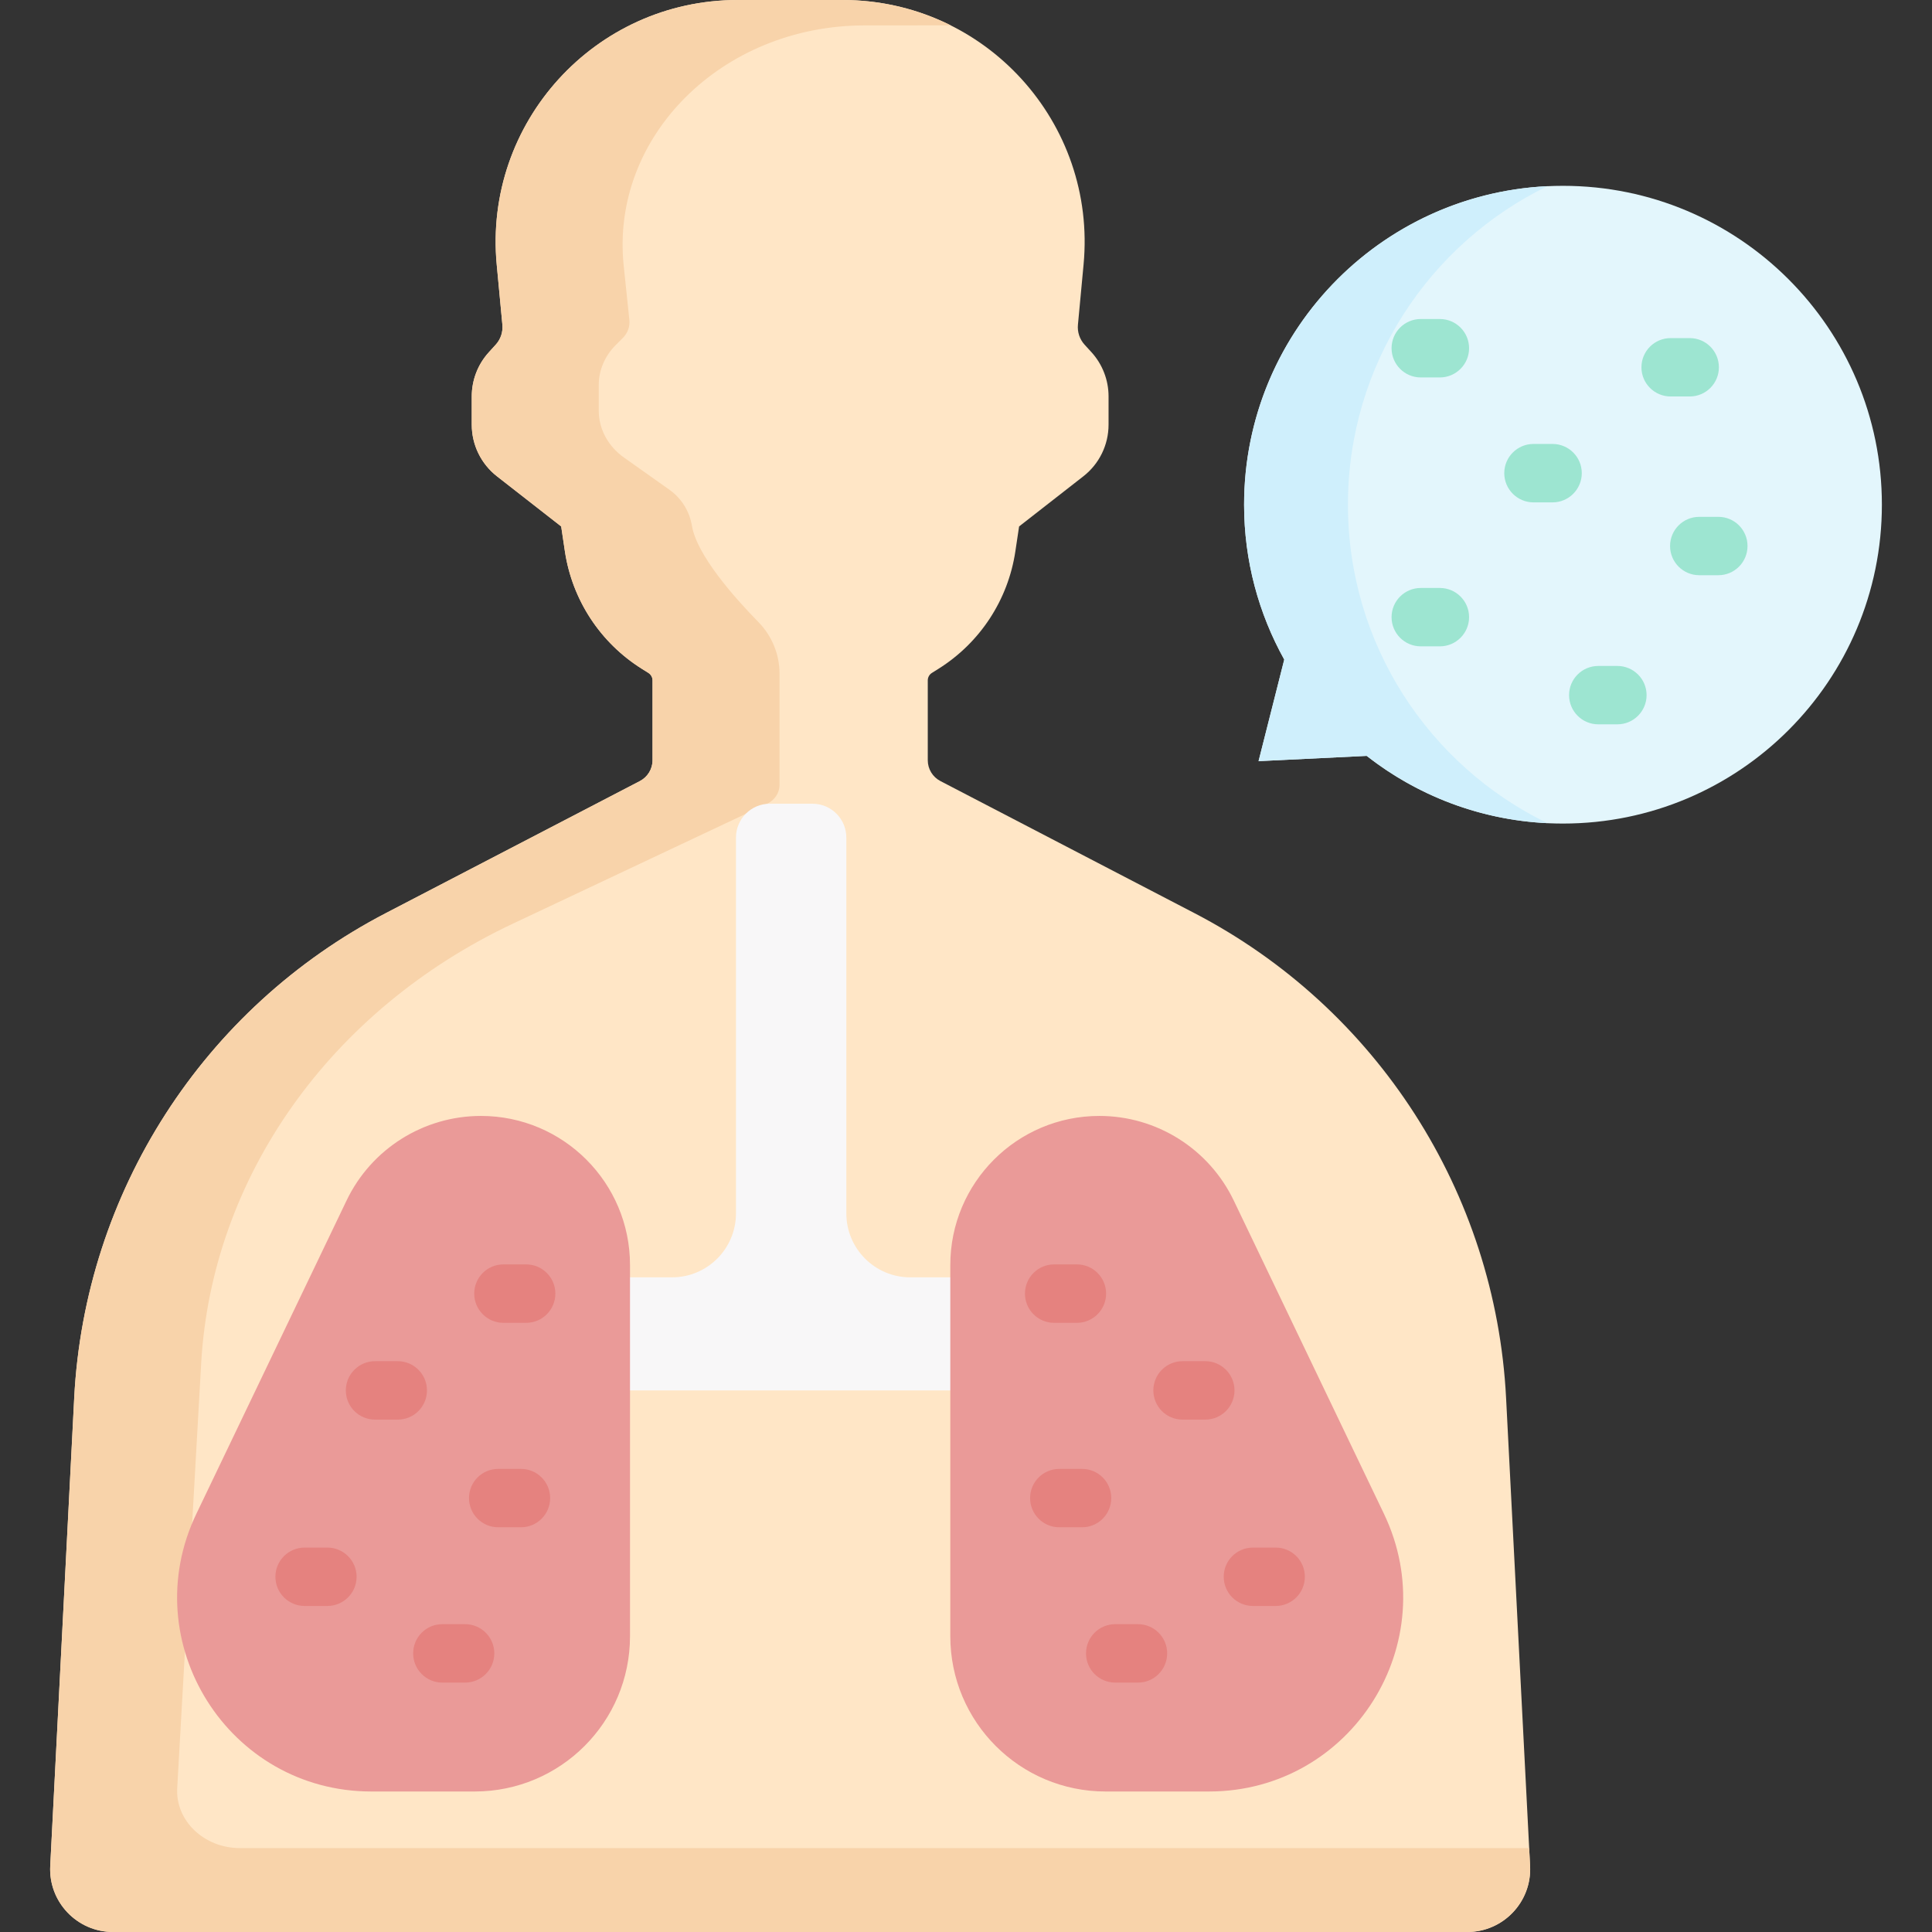 <svg width="33" height="33" viewBox="0 0 33 33" fill="none" xmlns="http://www.w3.org/2000/svg">
<rect x="0" y="0" width="33" height="33" fill="#333333" stroke="none"/>
<g clip-path="url(#clip0)">
<path d="M26.135 31.871L25.725 23.877C25.545 20.368 23.52 17.217 20.402 15.597L16.063 13.341C15.93 13.272 15.847 13.135 15.847 12.986V11.622C15.847 11.569 15.874 11.521 15.919 11.493L16.026 11.426C16.738 10.981 17.219 10.248 17.343 9.418L17.407 8.992L18.504 8.136C18.776 7.924 18.935 7.599 18.935 7.254V6.77C18.935 6.492 18.831 6.223 18.644 6.017L18.525 5.887C18.441 5.794 18.4 5.671 18.412 5.546L18.508 4.521C18.737 2.096 16.829 0 14.394 0H12.599C10.163 0 8.256 2.096 8.485 4.521L8.581 5.546C8.593 5.671 8.552 5.795 8.468 5.887L8.349 6.018C8.162 6.223 8.058 6.492 8.058 6.77V7.254C8.058 7.599 8.217 7.924 8.489 8.136L9.586 8.992L9.649 9.418C9.774 10.248 10.255 10.981 10.966 11.425L11.074 11.493C11.119 11.521 11.146 11.569 11.146 11.622V12.986C11.146 13.135 11.062 13.272 10.93 13.341L6.591 15.596C3.473 17.217 1.448 20.368 1.268 23.877L0.858 31.871C0.826 32.485 1.316 33 1.931 33H25.062C25.677 33 26.166 32.485 26.135 31.871Z" fill="#FFE6C6"/>
<path d="M12.956 10.627C13.185 10.862 13.315 11.176 13.315 11.504V13.409C13.315 13.544 13.231 13.669 13.099 13.731L8.76 15.777C5.642 17.247 3.616 20.106 3.436 23.29L3.027 30.542C2.995 31.099 3.485 31.567 4.099 31.567H26.119L26.135 31.871C26.167 32.485 25.677 33 25.062 33H1.93C1.315 33 0.826 32.485 0.858 31.871L1.267 23.877C1.447 20.368 3.473 17.217 6.591 15.597L10.93 13.341C11.062 13.272 11.146 13.135 11.146 12.986V11.622C11.146 11.569 11.118 11.521 11.074 11.493L10.966 11.426C10.255 10.981 9.774 10.248 9.649 9.418L9.585 8.992L8.489 8.136C8.217 7.924 8.058 7.599 8.058 7.254V6.77C8.058 6.492 8.162 6.223 8.349 6.017L8.467 5.887C8.552 5.794 8.593 5.671 8.581 5.546L8.484 4.521C8.256 2.096 10.163 0 12.599 0H14.394C15.059 0 15.686 0.157 16.24 0.433L14.768 0.434C12.332 0.434 10.425 2.335 10.653 4.535L10.75 5.465C10.762 5.578 10.721 5.691 10.636 5.775L10.518 5.893C10.331 6.08 10.227 6.323 10.227 6.576V7.015C10.227 7.327 10.386 7.623 10.658 7.815L11.434 8.365C11.639 8.51 11.777 8.731 11.818 8.978C11.901 9.48 12.54 10.203 12.956 10.627Z" fill="#F8D3AA"/>
<path d="M14.456 14.306V20.725C14.456 21.329 14.945 21.818 15.549 21.818H17.549C17.869 21.818 18.128 22.077 18.128 22.397V23.171C18.128 23.49 17.869 23.749 17.549 23.749H9.078C8.759 23.749 8.5 23.49 8.5 23.171V22.397C8.5 22.077 8.759 21.818 9.078 21.818H11.478C12.082 21.818 12.571 21.329 12.571 20.725V14.306C12.571 13.987 12.83 13.728 13.15 13.728H13.877C14.197 13.728 14.456 13.987 14.456 14.306Z" fill="#F8F7F8"/>
<path d="M6.342 30.6H8.109C9.574 30.6 10.761 29.413 10.761 27.948V21.608C10.761 20.201 9.621 19.061 8.215 19.061C7.235 19.061 6.342 19.623 5.919 20.507L3.355 25.855C2.3 28.054 3.903 30.6 6.342 30.6Z" fill="#EA9A98"/>
<path d="M8.987 22.595H8.598C8.323 22.595 8.1 22.371 8.1 22.096C8.1 21.82 8.323 21.597 8.598 21.597H8.987C9.263 21.597 9.486 21.82 9.486 22.096C9.486 22.371 9.263 22.595 8.987 22.595Z" fill="#E5827F"/>
<path d="M5.592 27.431H5.203C4.928 27.431 4.704 27.208 4.704 26.932C4.704 26.657 4.928 26.434 5.203 26.434H5.592C5.867 26.434 6.091 26.657 6.091 26.932C6.091 27.208 5.867 27.431 5.592 27.431Z" fill="#E5827F"/>
<path d="M8.899 26.087H8.51C8.234 26.087 8.011 25.864 8.011 25.588C8.011 25.313 8.234 25.09 8.51 25.09H8.899C9.174 25.09 9.397 25.313 9.397 25.588C9.397 25.864 9.174 26.087 8.899 26.087Z" fill="#E5827F"/>
<path d="M7.944 28.74H7.555C7.28 28.74 7.057 28.517 7.057 28.241C7.057 27.965 7.28 27.742 7.555 27.742H7.944C8.22 27.742 8.443 27.965 8.443 28.241C8.443 28.517 8.22 28.74 7.944 28.74Z" fill="#E5827F"/>
<path d="M6.794 24.248H6.406C6.13 24.248 5.907 24.025 5.907 23.749C5.907 23.474 6.13 23.25 6.406 23.25H6.794C7.07 23.25 7.293 23.474 7.293 23.749C7.293 24.025 7.07 24.248 6.794 24.248Z" fill="#E5827F"/>
<path d="M20.651 30.6H18.884C17.419 30.6 16.232 29.413 16.232 27.948V21.608C16.232 20.201 17.372 19.061 18.778 19.061C19.758 19.061 20.65 19.623 21.074 20.507L23.638 25.855C24.692 28.054 23.09 30.6 20.651 30.6Z" fill="#EA9A98"/>
<path d="M18.394 22.595H18.005C17.73 22.595 17.507 22.371 17.507 22.096C17.507 21.82 17.73 21.597 18.005 21.597H18.394C18.67 21.597 18.893 21.82 18.893 22.096C18.893 22.371 18.67 22.595 18.394 22.595Z" fill="#E5827F"/>
<path d="M21.79 27.431H21.401C21.125 27.431 20.902 27.208 20.902 26.932C20.902 26.657 21.125 26.434 21.401 26.434H21.79C22.065 26.434 22.288 26.657 22.288 26.932C22.288 27.208 22.065 27.431 21.79 27.431Z" fill="#E5827F"/>
<path d="M18.483 26.087H18.094C17.818 26.087 17.595 25.864 17.595 25.588C17.595 25.313 17.818 25.09 18.094 25.09H18.483C18.758 25.09 18.981 25.313 18.981 25.588C18.981 25.864 18.758 26.087 18.483 26.087Z" fill="#E5827F"/>
<path d="M19.437 28.74H19.049C18.773 28.74 18.55 28.517 18.55 28.241C18.55 27.965 18.773 27.742 19.049 27.742H19.437C19.713 27.742 19.936 27.965 19.936 28.241C19.936 28.517 19.713 28.74 19.437 28.74Z" fill="#E5827F"/>
<path d="M20.587 24.248H20.198C19.923 24.248 19.7 24.025 19.7 23.749C19.7 23.474 19.923 23.25 20.198 23.25H20.587C20.863 23.25 21.086 23.474 21.086 23.749C21.086 24.025 20.863 24.248 20.587 24.248Z" fill="#E5827F"/>
<path d="M26.697 3.174C23.689 3.174 21.25 5.612 21.25 8.62C21.25 9.581 21.5 10.483 21.936 11.266L21.497 13.001L23.344 12.911C24.268 13.635 25.432 14.067 26.697 14.067C29.705 14.067 32.144 11.629 32.144 8.62C32.144 5.612 29.705 3.174 26.697 3.174Z" fill="#E3F6FC"/>
<path d="M24.594 6.447H24.268C23.992 6.447 23.769 6.223 23.769 5.948C23.769 5.672 23.992 5.449 24.268 5.449H24.594C24.869 5.449 25.093 5.672 25.093 5.948C25.093 6.223 24.869 6.447 24.594 6.447Z" fill="#9DE5D1"/>
<path d="M28.862 6.772H28.536C28.26 6.772 28.037 6.549 28.037 6.274C28.037 5.998 28.26 5.775 28.536 5.775H28.862C29.137 5.775 29.36 5.998 29.36 6.274C29.36 6.549 29.137 6.772 28.862 6.772Z" fill="#9DE5D1"/>
<path d="M26.519 8.581H26.193C25.918 8.581 25.694 8.357 25.694 8.082C25.694 7.806 25.918 7.583 26.193 7.583H26.519C26.794 7.583 27.018 7.806 27.018 8.082C27.018 8.357 26.794 8.581 26.519 8.581Z" fill="#9DE5D1"/>
<path d="M29.351 9.825H29.025C28.749 9.825 28.526 9.602 28.526 9.326C28.526 9.051 28.749 8.828 29.025 8.828H29.351C29.626 8.828 29.849 9.051 29.849 9.326C29.849 9.602 29.626 9.825 29.351 9.825Z" fill="#9DE5D1"/>
<path d="M24.594 11.04H24.268C23.992 11.04 23.769 10.817 23.769 10.541C23.769 10.266 23.992 10.043 24.268 10.043H24.594C24.869 10.043 25.093 10.266 25.093 10.541C25.093 10.817 24.869 11.04 24.594 11.04Z" fill="#9DE5D1"/>
<path d="M27.626 12.372H27.3C27.024 12.372 26.801 12.149 26.801 11.873C26.801 11.598 27.024 11.375 27.3 11.375H27.626C27.901 11.375 28.125 11.598 28.125 11.873C28.125 12.149 27.901 12.372 27.626 12.372Z" fill="#9DE5D1"/>
<path d="M23.024 8.62C23.024 6.228 24.415 4.16 26.431 3.18C23.547 3.319 21.25 5.701 21.25 8.62C21.25 9.581 21.5 10.482 21.936 11.266L21.497 13.001L23.344 12.911C24.203 13.584 25.269 14.004 26.431 14.06C24.414 13.081 23.024 11.013 23.024 8.62Z" fill="#CFEFFC"/>
</g>
<defs>
<clipPath id="clip0">
<rect width="33" height="33" fill="white"/>
</clipPath>
</defs>
</svg>
